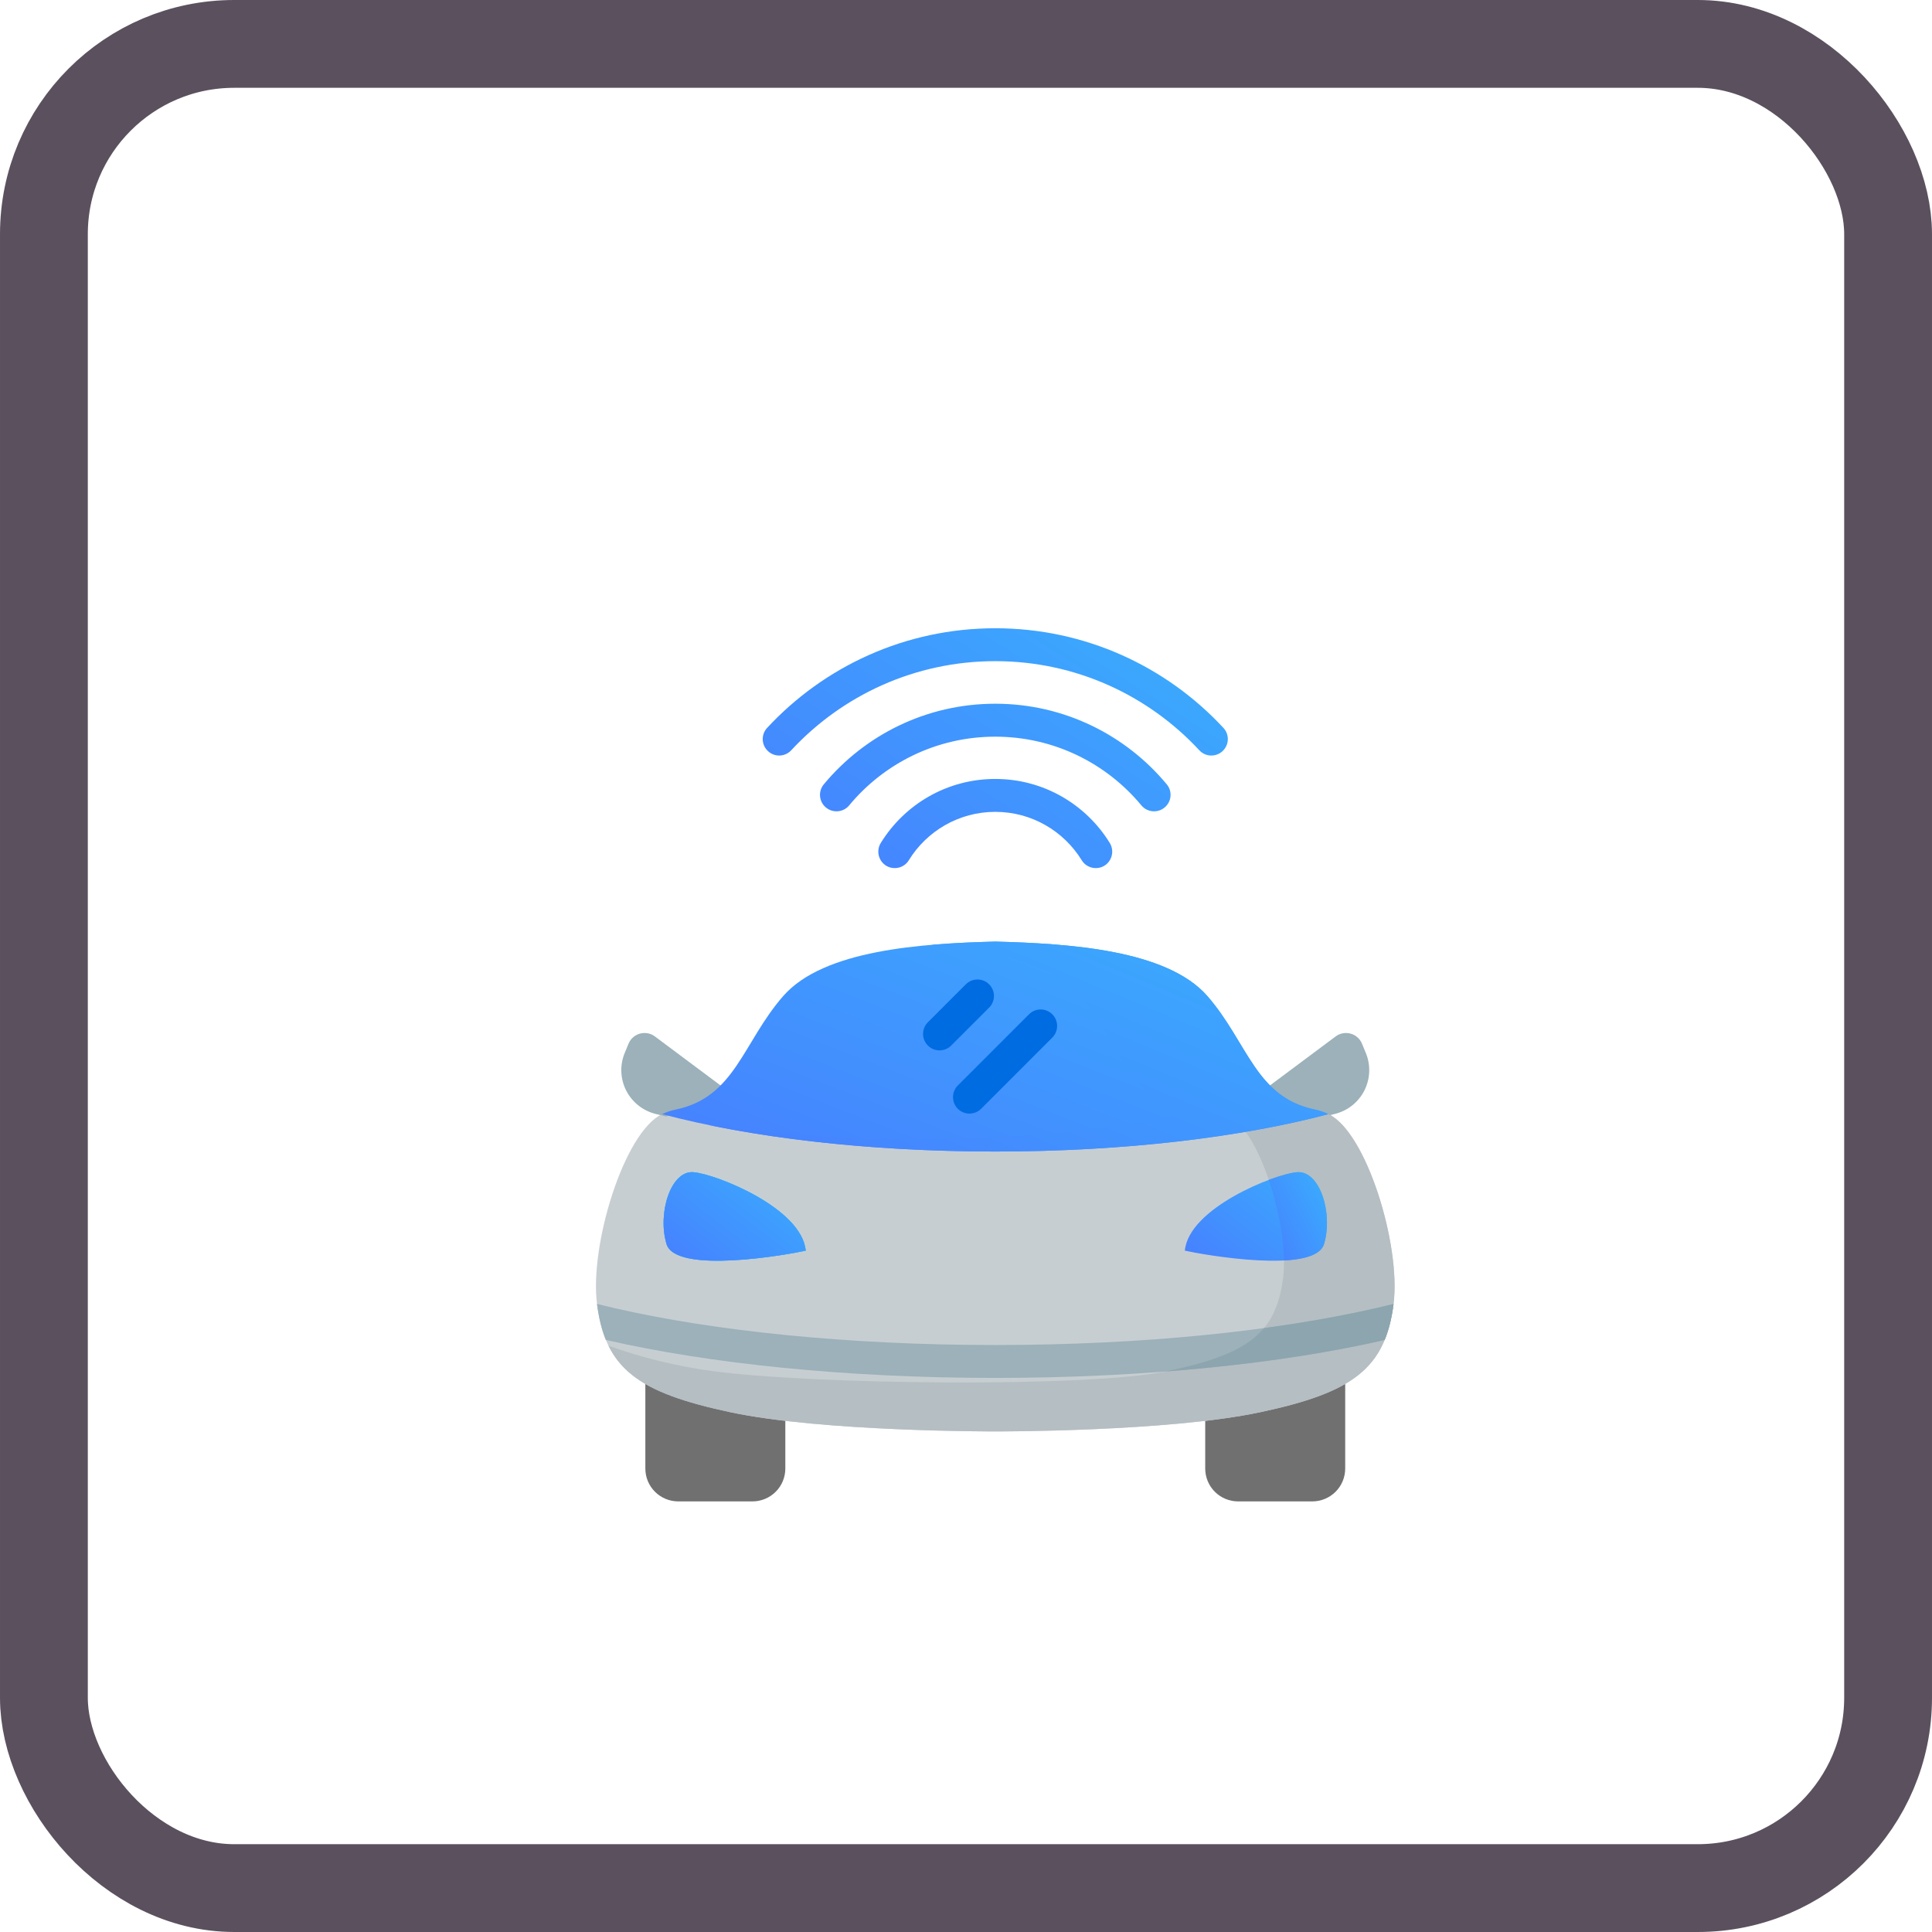 <svg width="33" height="33" viewBox="0 0 33 33" fill="none" xmlns="http://www.w3.org/2000/svg">
<rect x="0.75" y="0.75" width="31.5" height="31.5" rx="3.25" stroke="#5B515E" stroke-width="1.5"/>
<g filter="url(#filter0_d_1081_1061)">
<path fill-rule="evenodd" clip-rule="evenodd" d="M13.515 10.482C13.409 10.596 13.232 10.603 13.118 10.497C13.004 10.391 12.997 10.214 13.103 10.1C14.074 9.053 15.461 8.398 17 8.398C18.539 8.398 19.926 9.053 20.897 10.1C21.003 10.214 20.996 10.391 20.882 10.497C20.768 10.603 20.59 10.596 20.485 10.482C19.616 9.546 18.376 8.96 17 8.96C15.624 8.96 14.384 9.546 13.515 10.482ZM14.504 11.424C14.405 11.543 14.227 11.559 14.108 11.46C13.988 11.361 13.972 11.183 14.071 11.064C14.769 10.223 15.823 9.687 17 9.687C18.177 9.687 19.231 10.223 19.929 11.064C20.029 11.183 20.012 11.361 19.892 11.46C19.773 11.559 19.595 11.543 19.496 11.424C18.901 10.706 18.003 10.25 17 10.25C15.996 10.25 15.099 10.706 14.504 11.424ZM15.523 12.361C15.442 12.493 15.269 12.534 15.136 12.454C15.004 12.372 14.963 12.199 15.044 12.066C15.448 11.409 16.173 10.972 17 10.972C17.827 10.972 18.552 11.409 18.956 12.066C19.037 12.199 18.996 12.372 18.864 12.454C18.731 12.534 18.558 12.493 18.477 12.361C18.172 11.865 17.624 11.534 17 11.534C16.376 11.534 15.828 11.865 15.523 12.361Z" fill="url(#paint0_linear_1081_1061)"/>
<path fill-rule="evenodd" clip-rule="evenodd" d="M11.023 20.894V22.75C11.023 23.061 11.275 23.312 11.586 23.312H12.852C13.001 23.312 13.144 23.253 13.249 23.148C13.355 23.043 13.414 22.899 13.414 22.75C13.414 22.228 13.414 21.531 13.414 21.531L11.023 20.894Z" fill="#707070"/>
<path fill-rule="evenodd" clip-rule="evenodd" d="M22.977 20.828V22.75C22.977 22.899 22.918 23.043 22.812 23.148C22.707 23.253 22.563 23.312 22.414 23.312C22.033 23.312 21.53 23.312 21.148 23.312C20.999 23.312 20.856 23.253 20.751 23.148C20.645 23.043 20.586 22.899 20.586 22.75C20.586 22.207 20.586 21.465 20.586 21.465L22.977 20.828Z" fill="#707070"/>
<path fill-rule="evenodd" clip-rule="evenodd" d="M22.691 16.697C23.341 17.002 23.93 18.939 23.803 19.936C23.662 21.049 23.101 21.453 21.523 21.789C19.945 22.125 17 22.117 17 22.117C17 22.117 14.055 22.125 12.477 21.789C10.899 21.453 10.338 21.049 10.197 19.936C10.069 18.939 10.659 17.002 11.309 16.697C11.384 16.662 11.461 16.636 11.537 16.62C12.556 16.413 13.315 15.475 14.006 14.681C14.698 13.888 19.39 13.888 20.082 14.681C20.774 15.475 21.444 16.413 22.463 16.62C22.539 16.636 22.616 16.662 22.691 16.697Z" fill="#C7CED1"/>
<path fill-rule="evenodd" clip-rule="evenodd" d="M12.512 16.36C12.512 16.36 11.659 15.722 11.186 15.37C11.113 15.315 11.019 15.298 10.931 15.322C10.843 15.346 10.771 15.409 10.736 15.494C10.716 15.543 10.694 15.595 10.672 15.649C10.585 15.857 10.594 16.092 10.695 16.293C10.797 16.494 10.981 16.64 11.2 16.694C11.306 16.721 11.377 16.738 11.377 16.738L12.512 16.36Z" fill="#9CB1B9"/>
<path fill-rule="evenodd" clip-rule="evenodd" d="M21.452 16.386C21.452 16.386 22.333 15.729 22.814 15.37C22.887 15.315 22.981 15.298 23.069 15.322C23.157 15.346 23.229 15.409 23.264 15.494C23.284 15.543 23.306 15.595 23.328 15.649C23.415 15.857 23.406 16.092 23.305 16.293C23.203 16.494 23.019 16.64 22.8 16.694C22.694 16.721 22.623 16.738 22.623 16.738L21.452 16.386Z" fill="#9CB1B9"/>
<path fill-rule="evenodd" clip-rule="evenodd" d="M14.003 14.685C14.004 14.684 14.005 14.683 14.006 14.681C14.698 13.888 19.39 13.888 20.082 14.681C20.774 15.475 21.444 16.413 22.463 16.62C22.539 16.636 22.616 16.662 22.691 16.697C23.341 17.002 23.931 18.939 23.803 19.936C23.662 21.049 23.101 21.453 21.523 21.789C19.945 22.125 17 22.117 17 22.117C17 22.117 14.055 22.125 12.477 21.789C11.297 21.537 10.685 21.248 10.393 20.652C10.958 20.858 11.584 21.007 12.159 21.085C13.86 21.316 18.592 21.374 19.952 21.085C21.312 20.796 21.795 20.448 21.917 19.489C22.026 18.63 21.519 16.961 20.959 16.699C20.894 16.668 20.828 16.645 20.762 16.632C19.884 16.454 19.307 15.646 18.711 14.962C18.21 14.389 15.284 14.296 14.003 14.685Z" fill="#B5BEC2"/>
<path fill-rule="evenodd" clip-rule="evenodd" d="M11.309 16.697C11.384 16.662 11.461 16.636 11.537 16.62C12.556 16.413 12.685 15.475 13.377 14.681C14.069 13.888 15.746 13.783 17 13.75C18.254 13.783 19.931 13.888 20.623 14.681C21.315 15.475 21.444 16.413 22.463 16.62C22.539 16.636 22.616 16.662 22.691 16.697C21.198 17.093 19.197 17.336 17 17.336C14.803 17.336 12.802 17.093 11.309 16.697Z" fill="url(#paint1_linear_1081_1061)"/>
<path fill-rule="evenodd" clip-rule="evenodd" d="M15.907 13.806C16.284 13.773 16.657 13.759 17 13.75C18.254 13.783 19.931 13.888 20.623 14.681C21.315 15.475 21.444 16.413 22.463 16.62C22.539 16.636 22.616 16.662 22.691 16.697C21.198 17.093 19.197 17.336 17 17.336C15.166 17.336 13.469 17.167 12.089 16.88C12.994 17.008 13.984 17.09 15.022 17.116C17.084 17.168 18.968 16.987 20.379 16.65C20.309 16.615 20.238 16.588 20.166 16.572C19.215 16.355 19.116 15.471 18.485 14.71C17.99 14.112 16.915 13.899 15.907 13.806Z" fill="url(#paint2_linear_1081_1061)"/>
<path fill-rule="evenodd" clip-rule="evenodd" d="M11.842 17.689C11.458 17.659 11.228 18.387 11.384 18.914C11.54 19.44 13.466 19.096 13.762 19.029C13.695 18.301 12.226 17.718 11.842 17.689Z" fill="#2DBBFF"/>
<path fill-rule="evenodd" clip-rule="evenodd" d="M11.842 17.689C11.458 17.659 11.228 18.387 11.384 18.914C11.54 19.44 13.466 19.096 13.762 19.029C13.695 18.301 12.226 17.718 11.842 17.689Z" fill="#2DBBFF"/>
<path fill-rule="evenodd" clip-rule="evenodd" d="M11.842 17.689C11.458 17.659 11.228 18.387 11.384 18.914C11.54 19.44 13.466 19.096 13.762 19.029C13.695 18.301 12.226 17.718 11.842 17.689Z" fill="url(#paint3_linear_1081_1061)"/>
<path fill-rule="evenodd" clip-rule="evenodd" d="M22.157 17.689C22.542 17.659 22.772 18.387 22.616 18.914C22.46 19.44 20.534 19.096 20.238 19.029C20.305 18.301 21.774 17.718 22.157 17.689Z" fill="url(#paint4_linear_1081_1061)"/>
<path fill-rule="evenodd" clip-rule="evenodd" d="M10.348 20.554C10.275 20.376 10.227 20.173 10.197 19.938C10.289 19.962 10.387 19.985 10.489 20.009C12.197 20.402 14.486 20.641 17 20.641C19.514 20.641 21.803 20.402 23.512 20.009C23.609 19.986 23.707 19.963 23.803 19.94C23.773 20.174 23.724 20.377 23.651 20.554C23.646 20.555 23.642 20.556 23.637 20.557C21.895 20.957 19.562 21.203 17 21.203C14.438 21.203 12.104 20.957 10.363 20.557C10.358 20.556 10.354 20.555 10.348 20.554Z" fill="#9CB1B9"/>
<path fill-rule="evenodd" clip-rule="evenodd" d="M21.59 20.352C22.288 20.257 22.933 20.142 23.512 20.009C23.609 19.986 23.707 19.963 23.803 19.94C23.773 20.174 23.724 20.377 23.651 20.554L23.637 20.557C22.584 20.799 21.316 20.984 19.911 21.093C19.925 21.091 19.939 21.088 19.952 21.085C20.792 20.906 21.297 20.705 21.59 20.352Z" fill="#8CA5AE"/>
<path fill-rule="evenodd" clip-rule="evenodd" d="M21.672 17.82C21.879 17.743 22.056 17.696 22.158 17.689C22.542 17.659 22.772 18.387 22.616 18.914C22.56 19.101 22.282 19.178 21.932 19.197C21.926 18.784 21.827 18.274 21.672 17.82Z" fill="url(#paint5_linear_1081_1061)"/>
<path fill-rule="evenodd" clip-rule="evenodd" d="M16.758 16.606C16.648 16.715 16.47 16.715 16.36 16.606C16.251 16.496 16.251 16.318 16.36 16.208L17.576 14.992C17.686 14.882 17.864 14.882 17.974 14.992C18.084 15.102 18.084 15.28 17.974 15.39L16.758 16.606ZM16.247 15.526C16.137 15.636 15.959 15.636 15.849 15.526C15.739 15.416 15.739 15.238 15.849 15.128L16.497 14.48C16.607 14.37 16.785 14.37 16.895 14.48C17.005 14.59 17.005 14.768 16.895 14.878L16.247 15.526Z" fill="#006CE2"/>
</g>
<defs>
<filter id="filter0_d_1081_1061" x="5.667" y="7" width="22.667" height="22.667" filterUnits="userSpaceOnUse" color-interpolation-filters="sRGB">
<feFlood flood-opacity="0" result="BackgroundImageFix"/>
<feColorMatrix in="SourceAlpha" type="matrix" values="0 0 0 0 0 0 0 0 0 0 0 0 0 0 0 0 0 0 127 0" result="hardAlpha"/>
<feOffset dy="2.333"/>
<feGaussianBlur stdDeviation="1.167"/>
<feComposite in2="hardAlpha" operator="out"/>
<feColorMatrix type="matrix" values="0 0 0 0 0.243 0 0 0 0 0.612 0 0 0 0 0.996 0 0 0 0.3 0"/>
<feBlend mode="normal" in2="BackgroundImageFix" result="effect1_dropShadow_1081_1061"/>
<feBlend mode="normal" in="SourceGraphic" in2="effect1_dropShadow_1081_1061" result="shape"/>
</filter>
<linearGradient id="paint0_linear_1081_1061" x1="21.005" y1="8.398" x2="16.846" y2="14.947" gradientUnits="userSpaceOnUse">
<stop stop-color="#39AFFD"/>
<stop offset="1" stop-color="#477FFF"/>
</linearGradient>
<linearGradient id="paint1_linear_1081_1061" x1="22.738" y1="13.75" x2="20.026" y2="20.742" gradientUnits="userSpaceOnUse">
<stop stop-color="#39AFFD"/>
<stop offset="1" stop-color="#477FFF"/>
</linearGradient>
<linearGradient id="paint2_linear_1081_1061" x1="22.735" y1="13.75" x2="19.88" y2="20.605" gradientUnits="userSpaceOnUse">
<stop stop-color="#39AFFD"/>
<stop offset="1" stop-color="#477FFF"/>
</linearGradient>
<linearGradient id="paint3_linear_1081_1061" x1="13.772" y1="17.688" x2="12.132" y2="19.824" gradientUnits="userSpaceOnUse">
<stop stop-color="#39AFFD"/>
<stop offset="1" stop-color="#477FFF"/>
</linearGradient>
<linearGradient id="paint4_linear_1081_1061" x1="22.675" y1="17.688" x2="21.035" y2="19.824" gradientUnits="userSpaceOnUse">
<stop stop-color="#39AFFD"/>
<stop offset="1" stop-color="#477FFF"/>
</linearGradient>
<linearGradient id="paint5_linear_1081_1061" x1="22.67" y1="17.688" x2="21.262" y2="18.44" gradientUnits="userSpaceOnUse">
<stop stop-color="#39AFFD"/>
<stop offset="1" stop-color="#477FFF"/>
</linearGradient>
</defs>
</svg>
